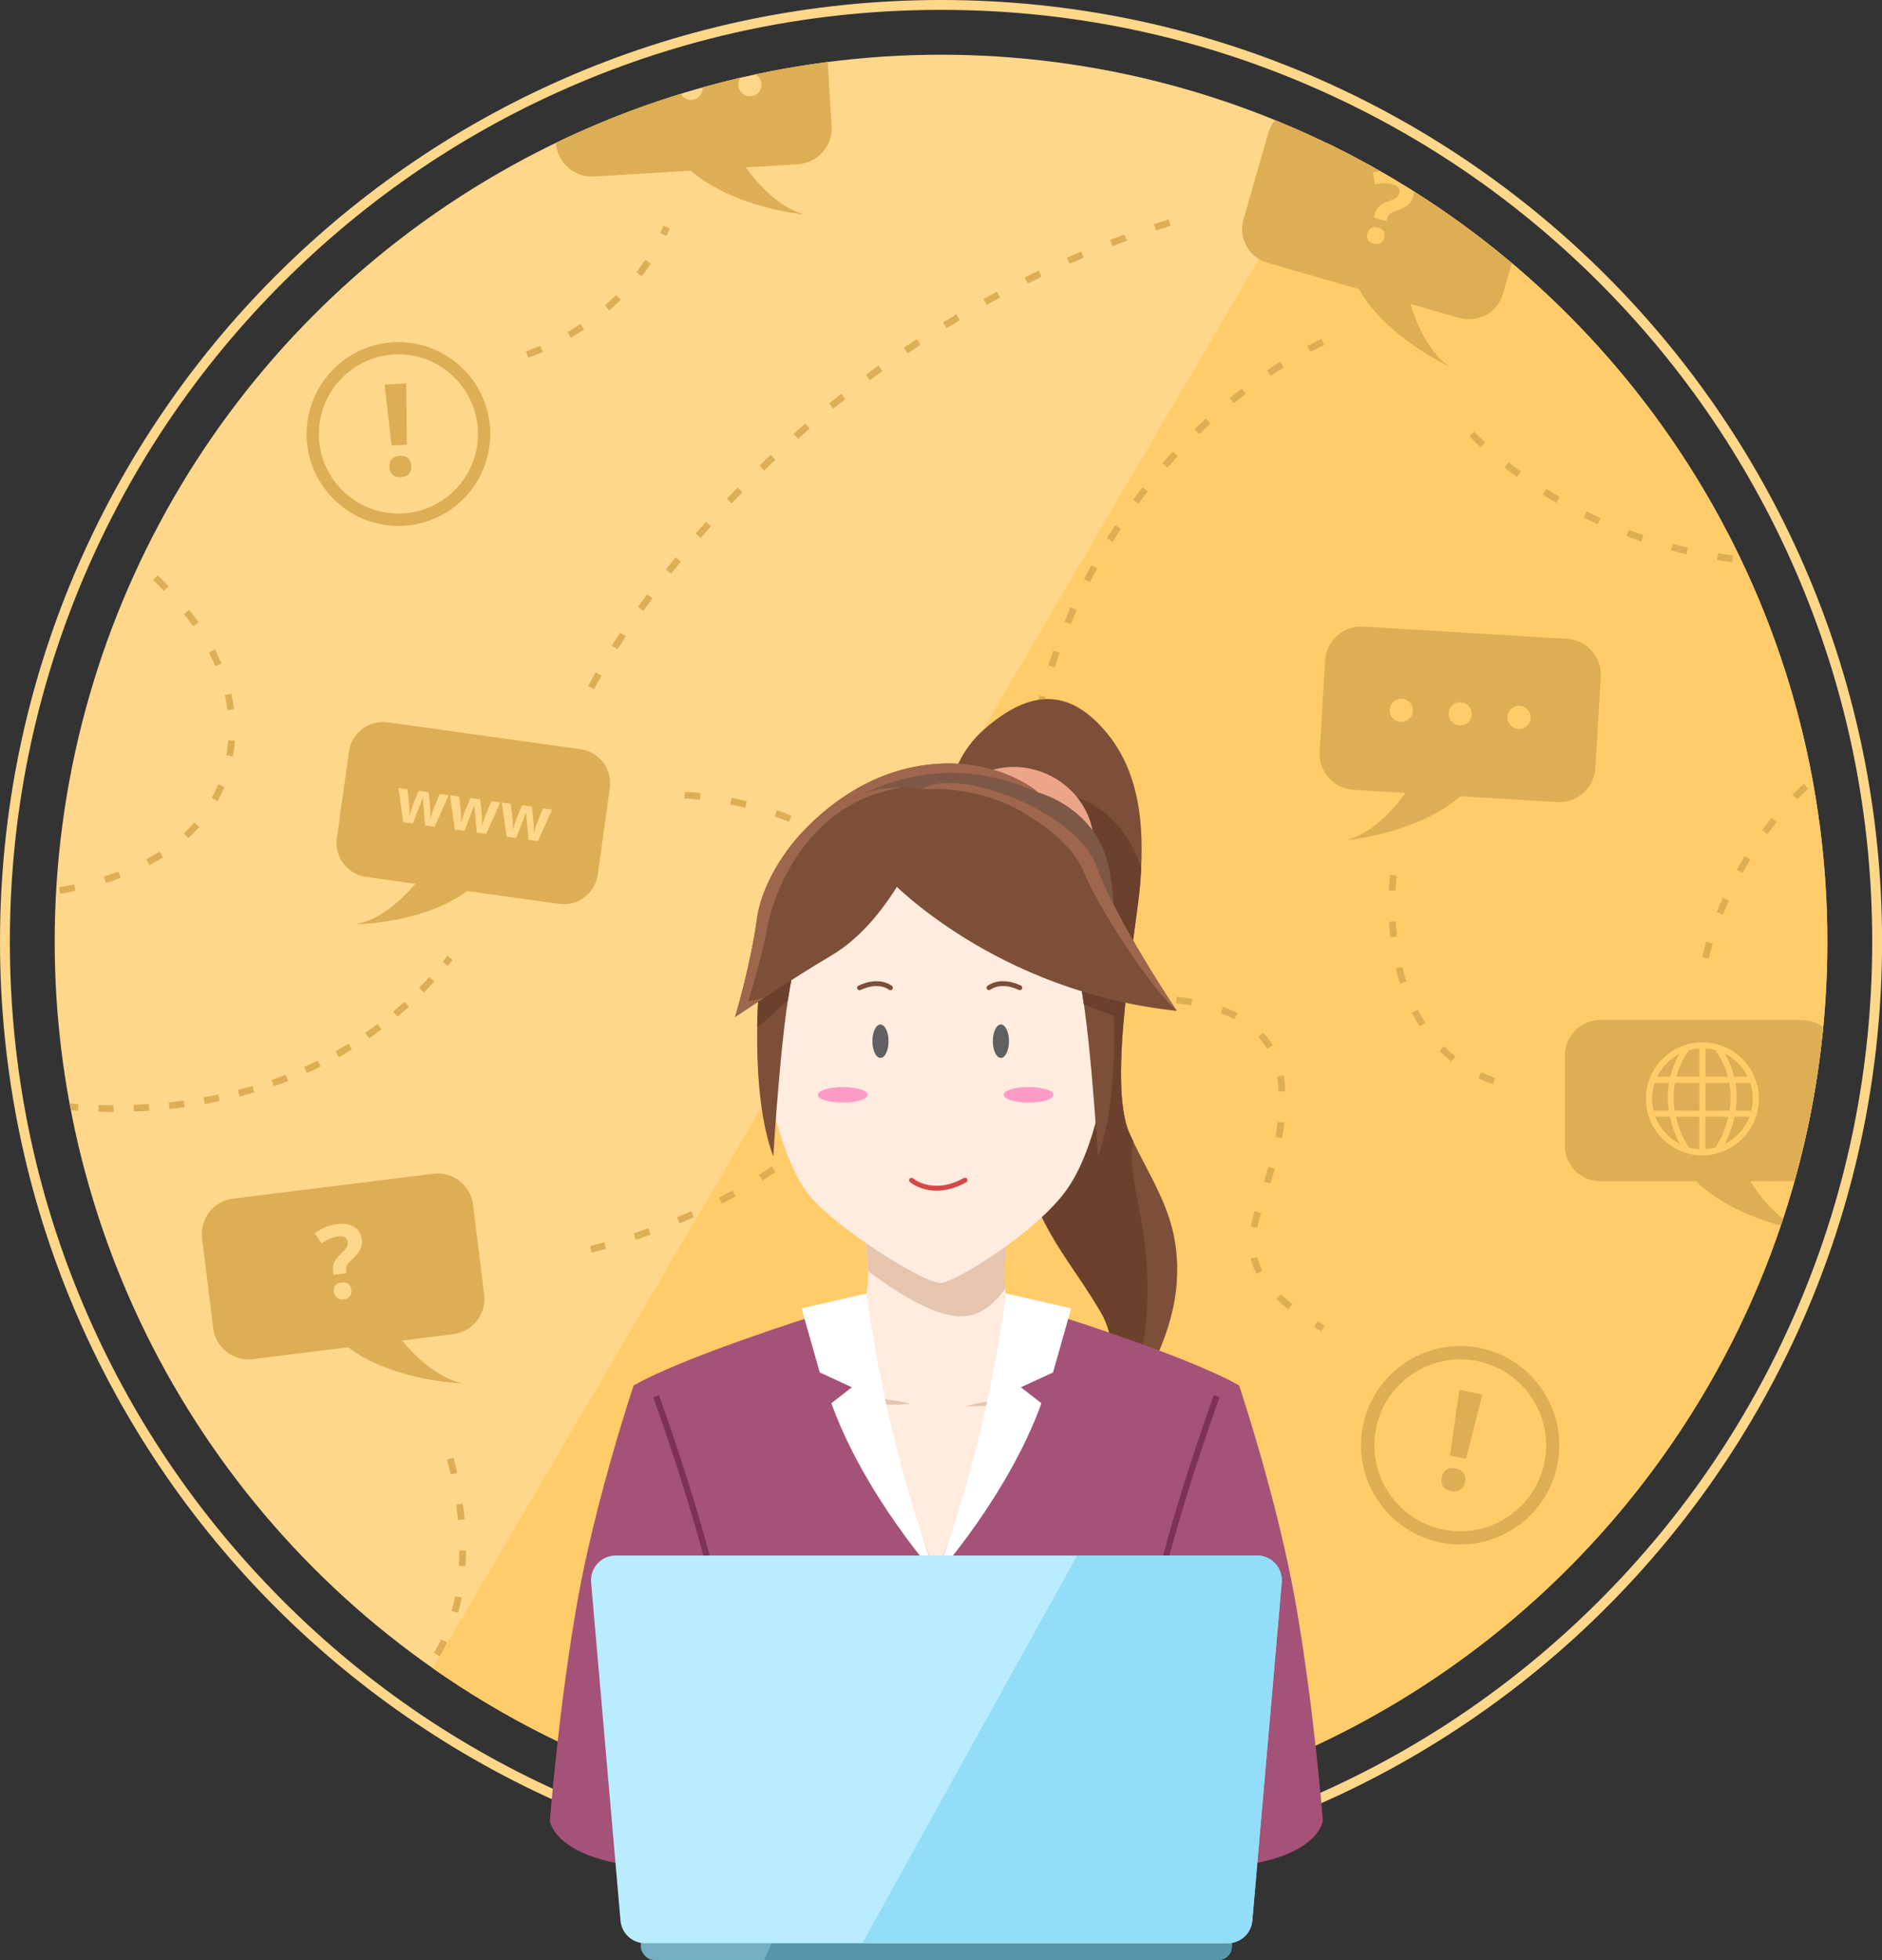 <svg xmlns="http://www.w3.org/2000/svg" xmlns:xlink="http://www.w3.org/1999/xlink" id="Capa_2" data-name="Capa 2" viewBox="0 0 240.19 250"><rect x="0" y="0" width="240.19" height="250" fill="#333333" stroke="none"/><defs><style>      .cls-1 {        fill: #9e664d;      }      .cls-2 {        fill: #ffcc69;      }      .cls-3 {        fill: #e6c5af;      }      .cls-4 {        fill: #eca589;      }      .cls-5 {        fill: #7d3255;      }      .cls-6 {        fill: #6b412d;      }      .cls-7 {        fill: #fff;      }      .cls-8 {        fill: #deae54;      }      .cls-9 {        fill: #fd9bc5;      }      .cls-10 {        fill: #605f61;      }      .cls-11 {        fill: none;      }      .cls-12 {        fill: #baecff;      }      .cls-13 {        fill: #ffd78a;      }      .cls-14 {        fill: #7d5846;      }      .cls-15 {        fill: #92ddf7;      }      .cls-16 {        fill: #73aec2;      }      .cls-17 {        fill: #5795ab;      }      .cls-18 {        fill: #d64848;      }      .cls-19 {        fill: #ffecde;      }      .cls-20 {        fill: #a45278;      }      .cls-21 {        clip-path: url(#clippath);      }      .cls-22 {        fill: #7d4f38;      }    </style><clipPath id="clippath"><circle class="cls-11" cx="120.1" cy="120.1" r="113.12"></circle></clipPath></defs><g id="OBJECTS"><g><circle class="cls-13" cx="120.1" cy="120.1" r="113.12"></circle><path class="cls-13" d="M120.1,0C53.77,0,0,53.77,0,120.1s53.77,120.1,120.1,120.1,120.1-53.77,120.1-120.1S186.42,0,120.1,0ZM204.13,204.13c-10.91,10.91-23.62,19.48-37.77,25.47-14.65,6.2-30.21,9.34-46.26,9.34s-31.61-3.14-46.26-9.34c-14.15-5.99-26.86-14.55-37.77-25.47s-19.48-23.62-25.47-37.77c-6.2-14.65-9.34-30.21-9.34-46.26s3.14-31.61,9.34-46.26c5.99-14.15,14.55-26.86,25.47-37.77s23.62-19.48,37.77-25.47c14.65-6.2,30.21-9.34,46.26-9.34s31.61,3.14,46.26,9.34c14.15,5.99,26.86,14.55,37.77,25.47,10.91,10.91,19.48,23.62,25.47,37.77,6.2,14.65,9.34,30.21,9.34,46.26s-3.14,31.61-9.34,46.26c-5.99,14.15-14.55,26.86-25.47,37.77Z"></path><path class="cls-2" d="M169.35,18.23L55.22,212.77c18.37,12.88,40.73,20.45,64.87,20.45,62.48,0,113.12-50.65,113.12-113.12,0-44.82-26.07-83.56-63.87-101.87Z"></path><g class="cls-21"><g><path class="cls-8" d="M50.12,43.66c-6.45.4-11.37,5.98-10.97,12.43.4,6.45,5.98,11.37,12.43,10.97,6.45-.4,11.37-5.98,10.97-12.43-.4-6.45-5.98-11.37-12.43-10.97ZM51.48,65.48c-5.59.35-10.41-3.91-10.76-9.5-.35-5.59,3.91-10.41,9.5-10.76s10.41,3.91,10.76,9.5c.35,5.59-3.91,10.41-9.5,10.76ZM51.02,58.14c-.46.03-.8.16-1.02.41s-.32.59-.3,1.04c.03.43.17.76.43.98.26.22.61.32,1.06.29.44-.03.77-.17,1-.43.23-.26.33-.6.3-1.02-.03-.44-.17-.76-.43-.98-.26-.22-.61-.31-1.05-.29ZM49.97,56.83l1.95-.12-.08-7.82-2.76.17.89,7.77Z"></path><path class="cls-8" d="M188.81,171.92c-6.85-1.35-13.52,3.12-14.87,9.96-1.35,6.85,3.12,13.52,9.96,14.87,6.85,1.35,13.52-3.12,14.87-9.96,1.35-6.85-3.12-13.52-9.96-14.87ZM184.24,195.09c-5.93-1.17-9.8-6.95-8.63-12.87,1.17-5.93,6.95-9.8,12.88-8.63,5.93,1.17,9.8,6.95,8.63,12.88-1.17,5.93-6.95,9.8-12.87,8.63ZM185.78,187.3c-.49-.1-.88-.05-1.18.15-.3.19-.5.53-.59,1-.09.46-.03.84.18,1.14.21.3.55.5,1.03.59.46.09.85.03,1.16-.17.31-.21.51-.53.6-.98.09-.46.03-.84-.17-1.14-.21-.3-.55-.5-1.01-.59ZM185.04,185.64l2.07.41,2.07-8.19-2.93-.58-1.2,8.36Z"></path><path class="cls-8" d="M199.98,81.48l-26-1.56c-2.53-.15-4.71,1.78-4.86,4.31l-.7,11.65c-.15,2.53,1.78,4.71,4.31,4.86l6.64.4c-1.61,2.21-4.26,5.14-7.53,6.02,0,0,9-.8,14.54-5.6l12.36.74c2.53.15,4.71-1.78,4.86-4.31l.7-11.65c.15-2.53-1.78-4.71-4.31-4.86ZM178.75,92.08c-.82-.05-1.44-.75-1.39-1.57.05-.82.75-1.44,1.57-1.39.82.05,1.44.75,1.39,1.57-.05.82-.75,1.44-1.57,1.39ZM186.27,92.53c-.82-.05-1.44-.75-1.39-1.57s.75-1.44,1.57-1.39c.82.05,1.44.75,1.39,1.57-.05.82-.75,1.44-1.57,1.39ZM193.79,92.98c-.82-.05-1.44-.75-1.39-1.57s.75-1.44,1.57-1.39,1.44.75,1.39,1.57-.75,1.44-1.57,1.39Z"></path><path class="cls-8" d="M70.25,6.55l.7,11.65c.15,2.53,2.33,4.47,4.86,4.31l12.36-.74c5.54,4.8,14.54,5.6,14.54,5.6-3.27-.88-5.93-3.81-7.53-6.02l6.64-.4c2.53-.15,4.47-2.33,4.31-4.86l-.7-11.65c-.15-2.53-2.33-4.47-4.86-4.31l-26,1.56c-2.53.15-4.47,2.33-4.31,4.86ZM94.23,10.9c-.05-.82.57-1.52,1.39-1.57s1.52.57,1.57,1.39c.05.82-.57,1.52-1.39,1.57-.82.05-1.52-.57-1.57-1.39ZM86.71,11.35c-.05-.82.57-1.52,1.39-1.57.82-.05,1.52.57,1.57,1.39.05.82-.57,1.52-1.39,1.57-.82.05-1.52-.57-1.57-1.39ZM79.19,11.8c-.05-.82.57-1.52,1.39-1.57.82-.05,1.52.57,1.57,1.39.05.82-.57,1.52-1.39,1.57s-1.52-.57-1.57-1.39Z"></path><path class="cls-8" d="M55.3,149.71l-25.56,3.17c-2.49.31-4.26,2.58-3.95,5.07l1.42,11.45c.31,2.49,2.58,4.26,5.07,3.95l12.15-1.51c5.77,4.39,14.7,4.61,14.7,4.61-3.28-.66-6.09-3.39-7.81-5.47l6.52-.81c2.49-.31,4.26-2.58,3.95-5.07l-1.42-11.45c-.31-2.49-2.58-4.26-5.07-3.95ZM44.65,165.33c-.17.22-.43.34-.77.39-.35.04-.64-.02-.86-.18-.22-.16-.35-.42-.39-.76-.04-.35.02-.63.18-.84.17-.2.43-.33.79-.37.35-.04.63.02.85.18.21.16.34.41.39.76.04.33-.02.61-.19.82ZM46.01,159.32c-.17.36-.52.79-1.06,1.28-.37.35-.59.61-.68.78-.09.17-.12.38-.09.63l.05.38-1.67.21-.06-.47c-.05-.4,0-.77.13-1.09.14-.32.41-.68.83-1.07.4-.37.66-.66.78-.88.12-.22.16-.44.13-.69-.03-.27-.16-.47-.38-.59-.22-.12-.51-.15-.87-.11-.63.08-1.32.37-2.08.89l-.86-1.3c.87-.64,1.84-1.03,2.89-1.16.87-.11,1.58.02,2.14.37.56.35.89.88.97,1.57.06.46,0,.88-.17,1.24Z"></path><path class="cls-8" d="M191.9,20.95l-24.49-7.03c-2.39-.68-4.88.69-5.56,3.08l-3.15,10.97c-.68,2.39.69,4.88,3.08,5.56l11.64,3.34c3.54,6.23,11.58,9.89,11.58,9.89-2.73-1.87-4.23-5.44-4.99-8l6.25,1.79c2.39.68,4.88-.69,5.56-3.08l3.15-10.97c.68-2.39-.69-4.88-3.08-5.56ZM176.15,31.03c-.24.13-.52.15-.85.05-.34-.1-.57-.26-.71-.49-.13-.23-.15-.51-.06-.84.1-.34.26-.57.49-.69.23-.12.52-.13.87-.03.33.1.57.26.7.49.13.23.15.51.06.84-.09.32-.26.54-.49.67ZM179.72,26.1c-.29.26-.78.52-1.46.76-.47.17-.78.32-.92.44-.15.12-.25.3-.32.54l-.1.36-1.6-.46.13-.45c.11-.39.29-.7.54-.94.25-.24.64-.46,1.17-.65.51-.18.86-.35,1.05-.5.19-.15.32-.34.38-.58.08-.26.04-.49-.12-.68-.15-.19-.4-.34-.75-.44-.6-.17-1.35-.17-2.24,0l-.28-1.51c1.04-.25,2.07-.22,3.08.06.83.24,1.43.63,1.81,1.17s.47,1.14.28,1.81c-.13.44-.34.8-.63,1.06Z"></path><path class="cls-8" d="M74.1,95.56l-24.62-3.43c-2.4-.33-4.62,1.34-4.95,3.74l-1.54,11.03c-.33,2.4,1.34,4.62,3.74,4.95l6.28.88c-1.69,1.98-4.44,4.57-7.62,5.16,0,0,8.62-.08,14.25-4.24l11.7,1.63c2.4.33,4.62-1.34,4.95-3.74l1.54-11.03c.33-2.4-1.34-4.62-3.74-4.95ZM55.5,105.44l-1.25-.17-.12-1.52-.18-1.92h-.03s-1.23,3.22-1.23,3.22l-1.23-.17-.61-4.37,1.14.16.23,1.93c.03.34.05.82.04,1.41h.02c.04-.19.12-.48.26-.89l.1-.31.8-1.94,1.26.18.21,2.09c0,.06,0,.14.01.25,0,.11.01.23.01.35,0,.12,0,.25,0,.37,0,.12,0,.21-.01.28h.02c.05-.17.12-.42.22-.72.1-.31.17-.51.21-.62l.76-1.79,1.13.16-1.8,4.04ZM62.09,106.36l-1.25-.17-.12-1.52-.18-1.92h-.03s-1.23,3.22-1.23,3.22l-1.23-.17-.61-4.37,1.14.16.23,1.93c.03.34.05.82.04,1.41h.02c.04-.19.12-.48.26-.89l.1-.31.8-1.94,1.26.18.21,2.09c0,.06,0,.14.01.25,0,.11.01.23.01.35s0,.25,0,.37c0,.12,0,.21-.01.28h.02c.05-.17.12-.42.22-.72.1-.31.17-.51.21-.62l.76-1.79,1.13.16-1.8,4.04ZM68.69,107.28l-1.25-.17-.12-1.52-.18-1.92h-.03s-1.23,3.22-1.23,3.22l-1.23-.17-.61-4.37,1.14.16.23,1.93c.03.34.05.82.04,1.41h.02c.04-.19.12-.48.26-.89l.1-.31.8-1.94,1.26.18.21,2.09c0,.06,0,.14.01.25,0,.11.01.23.01.35,0,.12,0,.25,0,.37,0,.12,0,.21-.01.28h.02c.05-.17.12-.42.22-.72.1-.31.17-.51.21-.62l.76-1.79,1.13.16-1.8,4.04Z"></path><path class="cls-8" d="M220.57,142.44h-2.91v4.12c.44-.03.88-.1,1.29-.21.27-.42,1.16-1.88,1.62-3.91ZM220.7,138.11h-3.04v3.55h3.07c.17-1.08.21-2.28-.02-3.55ZM213.94,137.33h2.94v-3.59c-.46.03-.9.1-1.33.22-.8,1.14-1.31,2.28-1.6,3.37ZM218.92,133.94c-.41-.11-.83-.18-1.26-.2v3.59h2.87c-.29-1.1-.81-2.25-1.61-3.39ZM221.51,141.66h2c.12-.49.19-.99.19-1.51,0-.71-.12-1.4-.34-2.04h-1.87c.21,1.26.18,2.47.02,3.55ZM221.37,142.44c-.32,1.47-.85,2.68-1.26,3.47,1.45-.71,2.59-1.96,3.17-3.47h-1.91ZM199.72,134.63v11.51c0,2.5,2.03,4.53,4.53,4.53h12.21c5.17,5.05,13.98,6.37,13.98,6.37-3.17-1.06-5.61-4.1-7.06-6.37h6.56c2.5,0,4.53-2.03,4.53-4.53v-11.51c0-2.5-2.03-4.53-4.53-4.53h-25.69c-2.5,0-4.53,2.03-4.53,4.53ZM210.06,140.15c0-3.98,3.24-7.21,7.21-7.21s7.21,3.24,7.21,7.21-3.24,7.21-7.21,7.21-7.21-3.24-7.21-7.21ZM211.5,137.33h1.66c.23-.94.6-1.91,1.16-2.89-1.22.63-2.21,1.65-2.82,2.89ZM213,138.11h-1.82c-.22.64-.34,1.33-.34,2.04,0,.52.07,1.03.19,1.51h1.96c-.17-1.09-.2-2.29.01-3.55ZM213.74,141.66h3.14v-3.55h-3.11c-.24,1.27-.2,2.48-.03,3.55ZM221.33,137.33h1.71c-.62-1.27-1.64-2.3-2.9-2.93.57.99.96,1.97,1.19,2.93ZM213.89,142.44c.47,2.02,1.37,3.48,1.65,3.9.43.12.87.19,1.33.22v-4.12h-2.99ZM213.13,142.44h-1.87c.58,1.5,1.7,2.73,3.12,3.45-.41-.79-.94-1.99-1.26-3.45Z"></path><path class="cls-8" d="M25.98,139.97l.15.84c.63-.11,1.27-.23,1.91-.37l-.18-.84c-.63.13-1.26.25-1.89.37ZM30.36,139.02l.21.83c.62-.16,1.25-.33,1.88-.52l-.24-.82c-.62.18-1.24.35-1.85.51ZM21.54,140.6l.09.85c.64-.07,1.28-.14,1.94-.23l-.11-.85c-.64.09-1.28.16-1.91.23ZM12.57,140.94l-.02.86c.59.02,1.21.03,1.88.03h.07v-.43l-.05-.43c-.64,0-1.26,0-1.87-.02ZM17.06,140.91l.03.86c.64-.02,1.29-.06,1.95-.1l-.06-.85c-.65.04-1.29.08-1.92.1ZM34.66,137.74l.28.81c.61-.21,1.22-.43,1.83-.67l-.31-.8c-.6.23-1.2.45-1.8.66ZM38.82,136.09l.35.78c.59-.26,1.18-.54,1.77-.83l-.38-.77c-.58.29-1.16.56-1.74.81ZM54.8,124.6c-.44.48-.88.94-1.32,1.39l.61.6c.45-.46.9-.93,1.35-1.41l-.63-.58ZM51.63,127.76c-.48.43-.96.85-1.45,1.26l.55.66c.49-.41.98-.84,1.47-1.28l-.58-.63ZM46.62,131.73l.49.71c.53-.37,1.06-.75,1.59-1.14l-.51-.69c-.52.39-1.04.76-1.56,1.12ZM8.01,141.53c.62.06,1.27.1,1.94.15l.05-.85c-.67-.04-1.31-.09-1.92-.14l-.08.85ZM42.82,134.09l.42.75c.56-.32,1.13-.64,1.68-.99l-.45-.73c-.55.34-1.1.66-1.66.97ZM3.5,140.98c.58.09,1.23.18,1.93.27l.11-.85c-.69-.09-1.33-.18-1.9-.27l-.13.85ZM57.78,122.43l-.67-.53c-.21.26-.41.51-.62.76l.66.55c.21-.26.42-.51.63-.78ZM-.04,140.3s.34.09.98.22l.18-.84c-.61-.13-.94-.21-.94-.21l-.21.83ZM110.51,47.8l.51.69c.52-.39,1.05-.78,1.59-1.17l-.5-.69c-.54.39-1.07.78-1.6,1.17ZM78.08,82.35l.72.46c.33-.52.69-1.07,1.07-1.65l-.71-.47c-.39.59-.75,1.14-1.08,1.67ZM149.15,27.98c-.63.2-1.26.41-1.89.61l.27.81c.62-.21,1.25-.41,1.87-.61l-.26-.82ZM127.65,37.95l-.4-.76c-.59.31-1.17.63-1.74.95l.41.75c.57-.32,1.15-.63,1.73-.94ZM132.93,35.29l-.37-.77c-.6.29-1.2.57-1.78.87l.38.77c.59-.29,1.18-.58,1.77-.86ZM117.01,43.26c-.56.36-1.11.73-1.65,1.1l.48.71c.54-.37,1.09-.73,1.64-1.09l-.47-.72ZM76.76,86.18l-.74-.43c-.64,1.12-.96,1.74-.97,1.77l.76.39s.32-.63.95-1.72ZM107.9,50.89l-.53-.67c-.52.41-1.04.83-1.55,1.24l.54.66c.51-.41,1.02-.82,1.54-1.23ZM120.36,41.13l.45.73c.56-.34,1.12-.68,1.69-1.02l-.44-.74c-.57.34-1.14.68-1.7,1.02ZM141.67,30.6l.31.8c.61-.23,1.22-.47,1.84-.69l-.3-.8c-.62.23-1.24.46-1.86.7ZM138.32,32.87l-.33-.79c-.61.26-1.22.52-1.82.78l.34.78c.6-.26,1.2-.52,1.81-.78ZM81.42,77.41l.7.5c.37-.52.76-1.05,1.16-1.6l-.69-.51c-.41.55-.8,1.09-1.17,1.61ZM94.75,62.79l-.62-.6c-.47.48-.92.96-1.37,1.43l.62.59c.45-.47.9-.95,1.36-1.43ZM86.23,71.09c-.43.52-.84,1.04-1.24,1.55l.67.53c.4-.51.81-1.02,1.23-1.54l-.67-.54ZM88.78,68.05l.65.56c.42-.49.85-.98,1.3-1.48l-.64-.57c-.45.5-.88,1-1.31,1.49ZM103.34,54.66l-.56-.65c-.5.44-1,.87-1.49,1.31l.57.64c.49-.43.98-.87,1.48-1.3ZM98.96,58.63l-.59-.62c-.49.46-.96.92-1.43,1.37l.6.61c.47-.45.94-.91,1.42-1.36ZM127.27,107.65l.81.28c.21-.62.43-1.25.64-1.88l-.81-.27c-.21.63-.42,1.25-.63,1.87ZM91.75,152.77l.39.76c.59-.31,1.18-.62,1.75-.94l-.42-.75c-.57.32-1.15.62-1.73.93ZM120.26,123.91l.75.41c.31-.58.62-1.17.92-1.76l-.76-.39c-.3.59-.6,1.17-.91,1.74ZM117.3,129.01l.72.46c.35-.56.7-1.12,1.04-1.69l-.74-.44c-.34.56-.68,1.12-1.03,1.68ZM122.89,118.62l.78.36c.27-.6.55-1.2.81-1.81l-.79-.34c-.26.6-.53,1.2-.81,1.8ZM125.21,113.19l.8.32c.24-.61.48-1.23.72-1.85l-.8-.3c-.23.62-.47,1.23-.71,1.84ZM96.85,149.84l.46.72c.56-.36,1.12-.72,1.66-1.09l-.48-.71c-.54.37-1.09.73-1.64,1.08ZM106.14,142.65l.59.63c.48-.45.96-.91,1.43-1.38l-.6-.61c-.46.46-.93.91-1.41,1.36ZM110.24,138.44l.64.57c.44-.5.87-1,1.3-1.51l-.66-.55c-.42.5-.85,1-1.28,1.49ZM80.88,157.31l.27.81c.63-.21,1.26-.42,1.88-.65l-.29-.81c-.61.22-1.23.43-1.86.64ZM75.32,158.94l.21.83c.61-.16,1.22-.32,1.82-.49l-.23-.83c-.59.17-1.2.33-1.8.49ZM101.67,146.46l.53.68c.53-.41,1.04-.82,1.55-1.24l-.55-.66c-.5.42-1.01.82-1.53,1.23ZM113.96,133.87l.69.51c.4-.53.78-1.07,1.17-1.61l-.7-.49c-.38.54-.76,1.07-1.15,1.59ZM144.61,63.72l.69.51c.39-.53.79-1.06,1.19-1.56l-.67-.53c-.4.52-.81,1.04-1.2,1.58ZM86.41,155.25l.33.79c.62-.26,1.22-.52,1.82-.79l-.35-.78c-.59.27-1.2.53-1.8.78ZM149.68,57.6c-.44.48-.89.97-1.33,1.48l.64.56c.44-.5.88-.99,1.31-1.46l-.63-.58ZM152.46,54.75l.59.62c.48-.46.96-.91,1.43-1.35l-.58-.63c-.48.44-.96.89-1.45,1.36ZM163.84,46.86l-.46-.72c-.53.33-1.08.69-1.67,1.09l.48.71c.58-.39,1.13-.75,1.65-1.07ZM129.09,102.03l.82.25c.19-.63.38-1.26.56-1.9l-.82-.24c-.18.63-.37,1.26-.56,1.89ZM156.93,50.79l.54.66c.52-.43,1.04-.83,1.54-1.22l-.52-.68c-.51.39-1.03.8-1.56,1.23ZM140.03,72.51l-.75-.41c-.31.58-.62,1.16-.93,1.76l.76.39c.3-.59.61-1.17.92-1.74ZM168.65,43.24s-.68.29-1.81.89l.4.76c1.1-.58,1.75-.86,1.75-.86l-.34-.79ZM133.8,84.87l.81.26c.2-.63.41-1.25.63-1.86l-.81-.29c-.22.62-.43,1.25-.64,1.88ZM130.72,96.34l.83.22c.17-.63.34-1.27.5-1.92l-.83-.21c-.16.64-.33,1.28-.5,1.91ZM132.17,90.6l.83.2c.16-.64.32-1.28.49-1.9l-.83-.22c-.17.63-.34,1.27-.5,1.92ZM141.27,68.66l.73.45c.35-.56.7-1.12,1.06-1.66l-.72-.47c-.36.55-.71,1.11-1.07,1.68ZM135.86,79.28l.79.33c.25-.61.51-1.21.77-1.81l-.78-.35c-.27.6-.53,1.21-.78,1.83ZM178.12,117.52l-.85.05c.04.67.1,1.34.17,1.99l.85-.1c-.07-.64-.13-1.29-.17-1.95ZM178.12,123.51c.16.66.34,1.31.54,1.94l.82-.26c-.19-.61-.37-1.24-.52-1.88l-.83.2ZM180.18,129.17c.31.6.65,1.19,1.01,1.75l.72-.46c-.34-.53-.67-1.1-.96-1.68l-.76.39ZM183.71,134.06c.48.47.99.92,1.51,1.34l.53-.67c-.5-.4-.99-.82-1.44-1.27l-.6.61ZM178.25,111.67l-.85-.12s-.1.77-.16,2.01l.86.04c.06-1.2.15-1.93.16-1.93ZM188.67,137.52c.6.28,1.23.54,1.86.77l.29-.81c-.61-.22-1.21-.46-1.78-.73l-.37.77ZM162.44,133.32c-.35-.59-.77-1.14-1.24-1.64l-.63.58c.43.46.81.97,1.13,1.51l.73-.44ZM162.99,137.31c.08.47.14.96.17,1.46,0,.15.02.3.02.44l.86-.03c0-.15-.01-.31-.02-.46-.03-.54-.09-1.06-.18-1.56l-.84.15ZM160.93,154.72l-.82-.24c-.21.73-.36,1.37-.47,1.96l.84.16c.1-.56.25-1.18.45-1.88ZM163.91,143.19l-.85-.09c-.07.63-.16,1.28-.27,1.93l.84.15c.12-.67.21-1.33.28-1.99ZM144.21,127.01l.04.86c.62-.03,1.28-.05,1.96-.06v-.86c-.66,0-1.33.02-2,.06ZM162.88,165.69c.46.43.97.87,1.53,1.31l.53-.68c-.54-.42-1.03-.84-1.47-1.26l-.59.62ZM167.71,169.26c.29.18.59.36.9.54l.43-.74c-.3-.18-.6-.35-.88-.53l-.45.73ZM161.31,150.7l.81.26c.2-.61.4-1.25.59-1.9l-.82-.24c-.19.65-.38,1.27-.58,1.88ZM138.25,127.69l.17.84s.74-.15,1.93-.31l-.11-.85c-1.22.16-1.95.31-1.98.31ZM155.79,129.22c.62.23,1.21.49,1.76.77l.4-.76c-.57-.3-1.2-.58-1.86-.82l-.3.8ZM159.63,160.54c.16.67.4,1.31.73,1.94l.76-.4c-.3-.57-.51-1.14-.65-1.75l-.83.2ZM150.11,127.98c.67.07,1.32.15,1.93.26l.14-.84c-.64-.11-1.31-.2-1.99-.27l-.09.85ZM228.77,101.34l.6.61c.46-.46.94-.91,1.42-1.34l-.57-.64c-.49.44-.98.9-1.45,1.37ZM238.52,94.44l.37.77c.59-.28,1.19-.54,1.79-.78l-.32-.79c-.61.25-1.23.52-1.83.8ZM233.35,97.47l.5.7c.53-.38,1.07-.74,1.62-1.08l-.45-.73c-.56.35-1.12.73-1.66,1.11ZM245.1,92.11c-.32.08-.64.16-.96.25l.23.83c.31-.08.62-.17.94-.24l-.2-.83ZM221.65,110.93l.75.41c.31-.56.63-1.13.98-1.7l-.73-.44c-.35.58-.69,1.16-1,1.73ZM224.87,105.89l.69.51c.39-.53.79-1.05,1.2-1.55l-.66-.54c-.41.51-.83,1.04-1.22,1.58ZM217.24,122.08l.84.18s.15-.71.51-1.89l-.82-.25c-.37,1.21-.52,1.93-.53,1.96ZM219.09,116.35l.8.32c.23-.57.48-1.18.77-1.81l-.78-.35c-.29.64-.55,1.26-.78,1.84ZM192.01,59.64c.49.39,1.02.79,1.59,1.2l.5-.69c-.56-.41-1.08-.8-1.57-1.18l-.53.67ZM189.55,56.43c-.91-.84-1.39-1.36-1.39-1.37l-.63.58s.5.55,1.44,1.42l.58-.63ZM213.28,70.21c.63.17,1.28.33,1.94.47l.19-.84c-.65-.15-1.28-.3-1.91-.47l-.22.83ZM230.99,71.16l.05.86.42-.02-.05-.86-.42.02ZM196.9,63.08c.55.34,1.11.69,1.7,1.03l.43-.74c-.58-.34-1.14-.68-1.68-1.02l-.46.73ZM219.12,71.43c.65.1,1.31.19,1.97.27l.1-.85c-.66-.08-1.3-.17-1.94-.27l-.13.85ZM202.11,66c.58.29,1.18.58,1.8.86l.36-.78c-.61-.28-1.2-.56-1.77-.85l-.38.77ZM207.59,68.39c.61.23,1.24.46,1.88.67l.27-.81c-.63-.21-1.24-.43-1.85-.66l-.3.8ZM225.06,72.03c.66.03,1.32.05,1.99.06v-.86c-.65,0-1.3-.03-1.95-.06l-.04.86ZM3.65,113.69c-.68.07-1.34.12-1.96.17l.06.85c.63-.04,1.29-.1,1.99-.17l-.09-.85ZM9.47,112.79c-.65.14-1.29.26-1.93.37l.15.84c.64-.11,1.3-.24,1.96-.38l-.18-.84ZM-2.37,114.01c-1.14,0-1.81-.04-1.82-.04l-.05.86s.7.04,1.87.04h.14s0-.86,0-.86h-.13ZM25.34,79.39c-.37-.54-.78-1.08-1.19-1.61l-.67.53c.41.52.8,1.05,1.16,1.57l.7-.49ZM13.26,111.8l.26.82c.65-.2,1.28-.42,1.89-.65l-.3-.8c-.6.22-1.22.43-1.85.63ZM28.27,84.64c-.26-.6-.54-1.21-.85-1.82l-.76.39c.3.58.58,1.18.83,1.76l.79-.33ZM18.68,109.59l.4.76c.6-.31,1.19-.65,1.74-1l-.45-.73c-.54.34-1.11.66-1.69.97ZM15.53,69.49l-.51.69c.45.33.98.74,1.55,1.2l.54-.67c-.59-.47-1.12-.88-1.58-1.22ZM27.02,101.78l.75.41c.32-.59.61-1.2.86-1.83l-.79-.32c-.24.6-.52,1.18-.82,1.74ZM28.89,96.33l.84.15c.12-.66.2-1.34.25-2l-.85-.06c-.05.64-.13,1.28-.24,1.92ZM23.45,106.29l.58.63c.5-.46.98-.94,1.42-1.43l-.64-.57c-.42.47-.88.93-1.35,1.37ZM19.52,73.97c.46.44.92.9,1.39,1.39l.62-.59c-.45-.47-.93-.95-1.41-1.41l-.59.62ZM29.88,90.45c-.09-.66-.21-1.33-.36-1.98l-.83.19c.15.63.26,1.27.34,1.9l.85-.11ZM58.55,199.72l.86.05c.04-.65.06-1.33.07-2h-.86c0,.65-.03,1.31-.07,1.95ZM58.45,193.86l.85-.08c-.06-.65-.14-1.32-.23-1.98l-.85.12c.08.62.16,1.27.22,1.95ZM57.85,185.92l-.82.25s.22.71.49,1.88l.84-.19c-.28-1.21-.5-1.92-.51-1.95ZM51.64,215.21l.55.65c.51-.44,1.01-.9,1.47-1.39l-.62-.59c-.44.46-.91.91-1.4,1.33ZM57.63,205.48l.83.23c.17-.63.33-1.29.46-1.96l-.84-.16c-.12.64-.27,1.28-.44,1.89ZM55.38,210.81l.73.44c.34-.57.66-1.16.96-1.78l-.77-.37c-.28.59-.59,1.16-.92,1.7ZM83.06,33.61l-.71-.47c-.36.54-.74,1.07-1.13,1.58l.68.52c.41-.53.8-1.08,1.17-1.63ZM85.47,29.13l-.79-.33c-.14.32-.28.64-.42.95l.78.36c.15-.32.3-.65.44-.98ZM78.63,37.62c-.46.45-.94.9-1.43,1.32l.56.65c.51-.44,1-.89,1.48-1.36l-.6-.61ZM67.14,44.79l.25.82s.74-.23,1.9-.72l-.34-.79c-1.11.48-1.8.69-1.81.69ZM72.43,42.34l.43.74c.57-.33,1.14-.69,1.7-1.06l-.48-.71c-.54.36-1.1.71-1.66,1.04ZM98.87,104.14c.62.22,1.24.45,1.83.69l.32-.79c-.6-.25-1.23-.48-1.87-.7l-.28.81ZM104.64,105.74l-.41.75c.58.31,1.14.64,1.68.98l.45-.73c-.56-.35-1.14-.69-1.73-1.01ZM93.2,102.6c.61.12,1.25.26,1.91.43l.2-.83c-.68-.17-1.33-.31-1.95-.44l-.17.84ZM114.9,115.12c-.35-.56-.74-1.12-1.14-1.66l-.69.51c.39.52.75,1.05,1.1,1.6l.73-.46ZM87.37,101.85s.74.02,1.95.15l.09-.85c-1.25-.13-1.99-.15-2.02-.15l-.02.86ZM111.11,110.44c-.47-.46-.98-.91-1.49-1.34l-.55.66c.5.42.98.86,1.44,1.3l.6-.61Z"></path></g></g></g><g><path class="cls-22" d="M120.98,106.36s-1.48-8.01,4.68-13.39c6.16-5.37,11.14-4.98,15.73.68,4.59,5.67,4.59,13.29,4.1,19.25-.49,5.96-4.23,25.21-1.34,31.66,2.9,6.45,6.61,10.67,6.03,19.06-.59,8.4-6.55,17.78-11.34,20.71,0,0,5.96-9.69,1.56-17.11-4.4-7.42-8.8-11.23-10.07-21.3-1.27-10.07-.29-17.39-3.03-22.77-2.74-5.37-6.25-13.1-6.34-16.81Z"></path><path class="cls-6" d="M146.38,166.94c.55-11.17-2.77-16.6-1.74-21.34-.16-.34-.32-.68-.48-1.03-2.9-6.45.85-25.7,1.34-31.66.06-.72.11-1.46.15-2.23-1.86-5.71-6.74-10.75-15.59-9.71-3.86.46-6.82,2.31-9.14,4.91.03.3.07.48.07.48.09,3.7,3.6,11.43,6.34,16.81,2.74,5.37,1.76,12.7,3.03,22.77,1.27,10.07,5.67,13.88,10.07,21.3s-1.56,17.11-1.56,17.11c0,0,6.94-5.48,7.53-17.4Z"></path><ellipse class="cls-4" cx="129.85" cy="107.17" rx="9.23" ry="9.85" transform="translate(-21.49 180.93) rotate(-65.52)"></ellipse><path class="cls-14" d="M100.54,108.38s5.88-8.47,15.94-10.52c10.07-2.05,16.03,3.22,16.03,3.22,0,0,5.9,1.5,8.32,7.3,2.43,5.8,1.47,22.9-.8,29.64-2.26,6.74-24.51,6.16-33.32-.39-8.81-6.55-7.94-25.08-6.17-29.25Z"></path><path class="cls-1" d="M116.48,97.85c-7.7,1.57-12.95,6.9-14.99,9.31l5.61-4.16s4.69-3.5,11.73-4.28,12.21,1.82,13.68,2.35c0,0-5.96-5.28-16.03-3.22Z"></path><path class="cls-19" d="M128.89,156.33l-9.39-.6-9.41.26s1.09,5.32.52,8.98l.28,12.91,8.6,23.87,8.6-23.87.28-12.91c-.56-3.66.51-8.64.51-8.64Z"></path><path class="cls-3" d="M123.17,179.38s6.69-1.86,11.29-1.08c4.59.78-11.29,1.08-11.29,1.08Z"></path><path class="cls-3" d="M108.51,178.43c-.36-.14,4.53-.29,7.75.64,0,0-4.95.44-7.75-.64Z"></path><path class="cls-3" d="M119.51,155.73l-9.41.26s.62,3.05.68,6.12c3.25,2.45,8.27,5.76,11.79,5.8,2.53.03,4.43-1.69,5.74-3.58-.36-3.57.58-8,.58-8l-9.39-.6Z"></path><path class="cls-20" d="M103.67,167.91s-16.42,5.15-22.8,8.8c0,0-4.82,14.33-7.17,27.49-2.35,13.16-3.52,28.01-3.52,28.01,0,0,.65,7.3,21.89,5.99h27.23l.2-37.26s-6.74-18.77-9.87-26.2l-5.96-6.84Z"></path><path class="cls-7" d="M110.62,164.97s1.93,17.58,8.88,35.98c0,0-9.16-10.21-13.4-21.97l2.62-2.04-4.1-1.89-2.32-8.17,8.32-1.91Z"></path><path class="cls-20" d="M135.34,167.91s16.42,5.15,22.8,8.8c0,0,4.82,14.33,7.17,27.49,2.35,13.16,3.52,28.01,3.52,28.01,0,0-.65,7.3-21.89,5.99h-27.23l-.2-37.26s6.74-18.77,9.87-26.2l5.96-6.84Z"></path><g><path class="cls-5" d="M83.37,178.22c.07.19,6.99,19.21,8.87,31.23l.77-.12c-1.89-12.09-8.84-31.19-8.91-31.38l-.73.27Z"></path><path class="cls-5" d="M154.91,177.95c-.07.19-7.02,19.29-8.91,31.38l.77.12c1.88-12.01,8.8-31.04,8.87-31.23l-.73-.27Z"></path></g><path class="cls-7" d="M128.39,164.97s-1.93,17.58-8.88,35.98c0,0,9.16-10.21,13.4-21.97l-2.62-2.04,4.1-1.89,2.32-8.17-8.32-1.91Z"></path><rect class="cls-16" x="81.78" y="245.7" width="75.44" height="4.3" rx="1.73" ry="1.73"></rect><path class="cls-17" d="M155.41,245.7h-55.91c-.52,1.11-1.25,2.7-1.98,4.3h57.89c1,0,1.81-.81,1.81-1.81v-.68c0-1-.81-1.81-1.81-1.81Z"></path><path class="cls-12" d="M75.44,201.83l3.75,43.14c.14,1.63,1.51,2.88,3.14,2.88h74.35c1.64,0,3-1.25,3.14-2.88l3.75-43.14c.16-1.84-1.29-3.43-3.14-3.43h-81.85c-1.85,0-3.3,1.59-3.14,3.43Z"></path><path class="cls-15" d="M160.43,198.4h-22.96l-27.42,49.45h46.64c1.64,0,3-1.25,3.14-2.88l3.75-43.14c.16-1.84-1.29-3.43-3.14-3.43Z"></path><path class="cls-19" d="M98.49,140.46s1.56,8.11,4.89,12.12c3.32,4.01,14.76,11.34,16.81,11.04s11.82-6.34,15.73-11.58c3.91-5.23,5.67-15.3,5.86-22.24.2-6.94-4.79-21.6-14.46-25.31-9.67-3.71-21.21-.2-25.51,7.23s-4.5,22.57-3.32,28.73Z"></path><path class="cls-22" d="M96.93,125.41s-1.37,13.68,1.76,22.09c0,0,1.17-19.54,2.74-24.14s-4.5,2.05-4.5,2.05Z"></path><path class="cls-6" d="M100.55,127.56c.27-1.8.56-3.29.87-4.2,1.56-4.59-4.5,2.05-4.5,2.05,0,0-.23,2.3-.29,5.6,1.26-.97,2.76-2.33,3.91-3.45Z"></path><path class="cls-22" d="M141.88,125.41s1.37,13.68-1.76,22.09c0,0-1.17-19.54-2.74-24.14s4.5,2.05,4.5,2.05Z"></path><path class="cls-6" d="M141.88,125.41s-6.06-6.65-4.5-2.05c.34,1,.66,2.7.95,4.75,1.14.47,2.43.96,3.79,1.43-.08-2.49-.25-4.13-.25-4.13Z"></path><path class="cls-22" d="M113.64,112.32s13.39,14.17,36.55,16.61c0,0-7.72-11.43-10.26-18.47-2.54-7.04-18-12.8-22.28-9.77-4.28,3.03-4.01,11.63-4.01,11.63Z"></path><path class="cls-1" d="M117.65,100.69s7.62-.89,14.27,3.8c0,0,4.89,2.83,6.45,6.84,1.56,4.01,8.5,14.77,11.82,17.6,0,0-7.72-11.43-10.26-18.47s-18-12.8-22.28-9.77Z"></path><path class="cls-22" d="M116.87,108.6s-3.81,9.19-10.8,13.29c-4.57,2.68-12.26,7.82-12.26,7.82,0,0,1.95-6.35,2.83-12.7.88-6.35,8.8-18.47,21.01-16.32,0,0,1.95,4.5-.78,7.92Z"></path><path class="cls-1" d="M96.64,117.01c-.88,6.35-2.83,12.7-2.83,12.7,0,0,1.58-1.06,3.74-2.46h0l-2.08.5s1.8-5.67,2.41-9.28c.61-3.61,4.56-16.14,17.27-18.02-10.79-.23-17.69,10.66-18.51,16.56Z"></path><path class="cls-10" d="M113.4,132.8c0,1.18-.46,2.13-1.03,2.13s-1.03-.95-1.03-2.13.46-2.13,1.03-2.13,1.03.95,1.03,2.13Z"></path><path class="cls-10" d="M128.77,132.8c0,1.18-.46,2.13-1.03,2.13s-1.03-.95-1.03-2.13.46-2.13,1.03-2.13,1.03.95,1.03,2.13Z"></path><path class="cls-18" d="M119.54,151.87c-2.09,0-3.34-1.04-3.41-1.1-.13-.11-.15-.31-.04-.44.11-.13.31-.15.44-.04.1.09,2.59,2.12,6.48-.04.15-.08.34-.03.43.12.08.15.03.34-.12.43-1.45.8-2.72,1.07-3.78,1.07Z"></path><path class="cls-9" d="M134.46,139.64c0,.55-1.42.99-3.18.99s-3.18-.44-3.18-.99,1.42-.99,3.18-.99,3.18.44,3.18.99Z"></path><path class="cls-9" d="M110.73,139.64c0,.55-1.42.99-3.18.99s-3.18-.44-3.18-.99,1.42-.99,3.18-.99,3.18.44,3.18.99Z"></path><path class="cls-22" d="M130.29,125.7c-2.68-1.25-4.2,0-4.27.04-.13.11-.15.31-.04.44.11.13.31.15.44.04.05-.04,1.3-1.03,3.6.04.04.02.09.03.13.03.12,0,.23-.07.29-.18.07-.16,0-.35-.15-.42Z"></path><path class="cls-22" d="M109.57,125.7c-.16.07-.23.26-.15.42.05.11.17.18.29.18.04,0,.09,0,.13-.03,2.3-1.07,3.54-.09,3.6-.04.13.11.33.09.44-.04.11-.13.1-.33-.04-.44-.06-.05-1.59-1.3-4.27-.04Z"></path></g></g></svg>